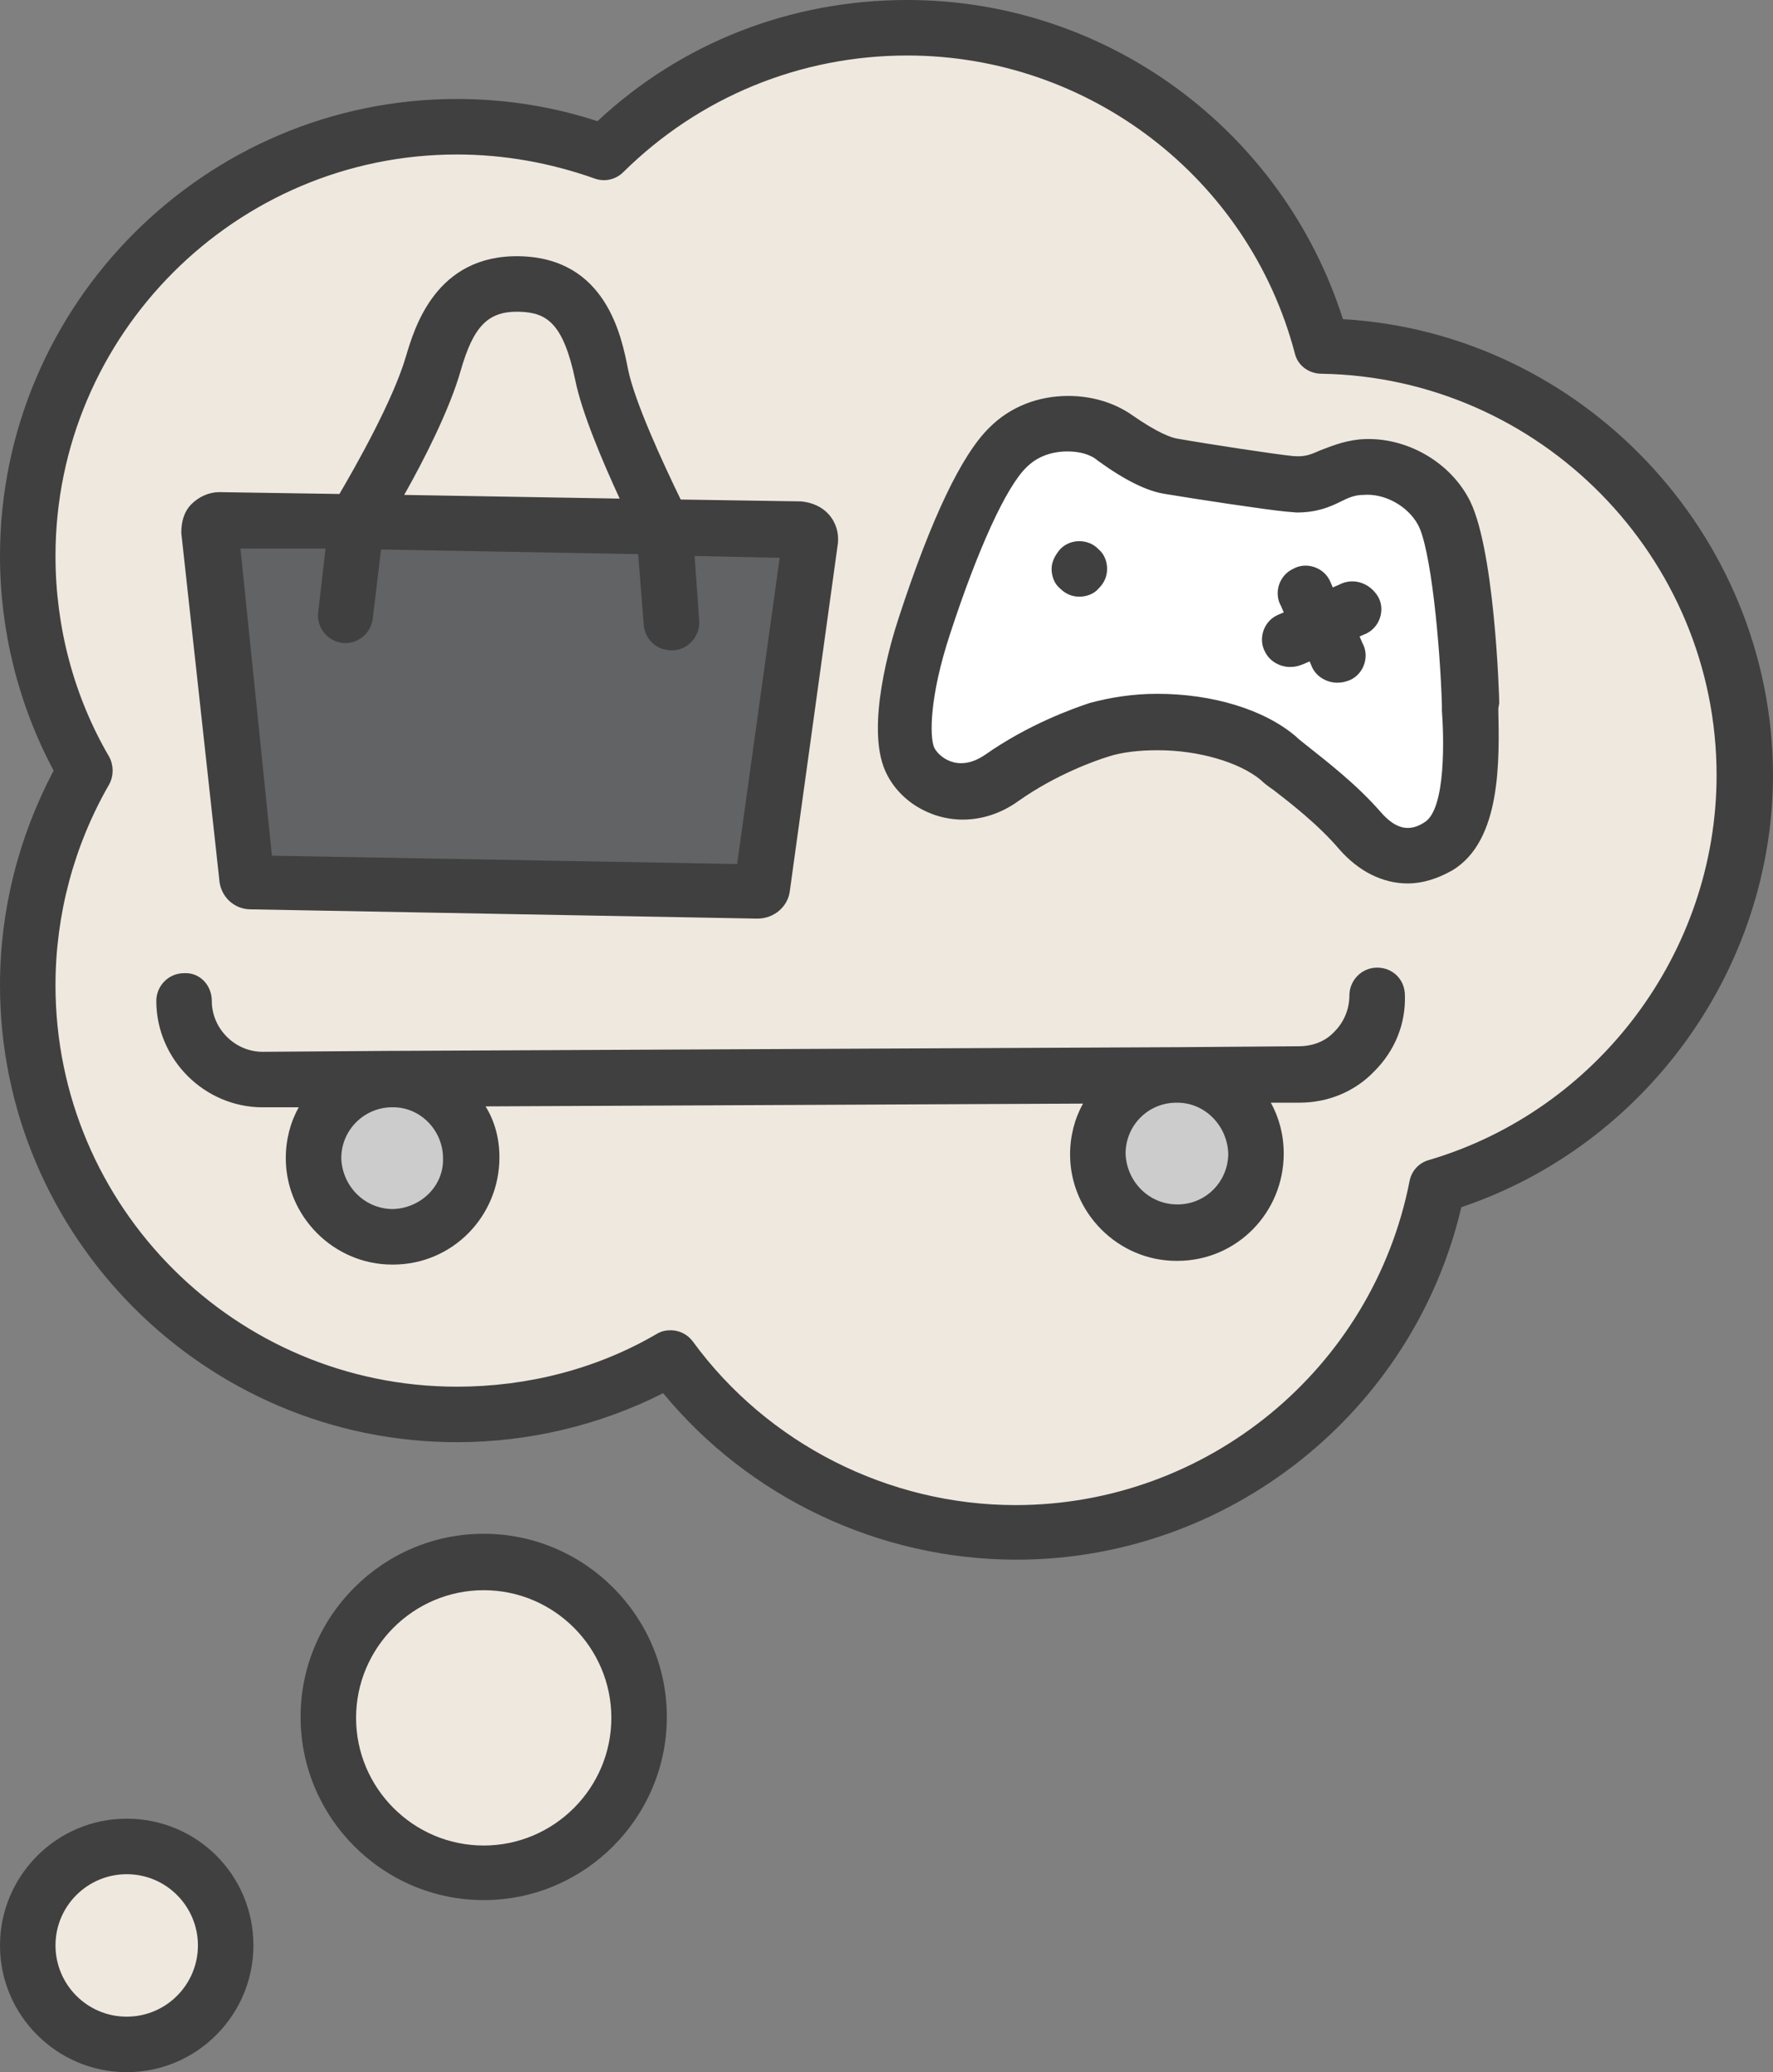 <?xml version="1.0" encoding="utf-8"?>
<!-- Generator: Adobe Illustrator 23.0.1, SVG Export Plug-In . SVG Version: 6.00 Build 0)  -->
<svg version="1.1" id="Layer_1" xmlns="http://www.w3.org/2000/svg" xmlns:xlink="http://www.w3.org/1999/xlink" x="0px" y="0px"
	 viewBox="0 0 191.7 224" style="enable-background:new 0 0 191.7 224;" xml:space="preserve">
<rect x="0" y="0" width="191.7" height="224" fill="#808080" stroke="none"/>
<style type="text/css">
	.st0{fill:#EFE8DF;}
	.st1{fill:#FFFFFF;}
	.st2{fill:#CCCCCC;}
	.st3{fill:#626365;}
	.st4{fill:#404040;}
</style>
<path class="st0" d="M109.8,163.7c-14,0-27.4-6.8-35.7-18.1c-0.4-0.5-1-0.8-1.6-0.8c-0.3,0-0.7,0.1-1,0.3
	c-6.7,3.8-14.3,5.9-22.1,5.9C24.9,150.9,5,131,5,106.5c0-7.8,2.1-15.5,6-22.2c0.4-0.6,0.4-1.4,0-2c-3.9-6.7-6-14.4-6-22.2
	c0-24.5,19.9-44.4,44.4-44.4c5.2,0,10.4,0.9,15.2,2.7c0.2,0.1,0.5,0.1,0.7,0.1c0.5,0,1-0.2,1.4-0.6C75.1,9.6,86.2,5,98.1,5
	c20.1,0,37.7,13.5,42.9,32.9c0.2,0.9,1,1.5,1.9,1.5c24.1,0.4,43.7,20.3,43.7,44.4c0,19.5-13.1,37.1-31.8,42.6
	c-0.7,0.2-1.3,0.8-1.4,1.5C149.3,148.6,131,163.7,109.8,163.7L109.8,163.7z M52.3,200.5c-8.2,0-14.8-6.6-14.8-14.8
	s6.6-14.8,14.8-14.8s14.8,6.6,14.8,14.8S60.5,200.5,52.3,200.5z M13.7,219c-4.8,0-8.7-3.9-8.7-8.7s3.9-8.7,8.7-8.7s8.7,3.9,8.7,8.7
	S18.5,219,13.7,219z"/>
<path class="st1" d="M152.3,90.4c-1.2,0-2.5-0.7-3.6-2c-2.6-3-5.9-5.5-7.8-7l-0.1-0.1c-0.5-0.4-0.9-0.7-1.1-0.9
	c-3.2-2.7-8.6-4.4-14.3-4.4c-2.5,0-4.9,0.3-6.9,1c-1.8,0.6-6.4,2.3-11,5.5c-1,0.7-2.1,1.1-3.1,1.1c-1.9,0-3.3-1.2-3.8-2.3
	c-0.7-1.6-0.5-6.4,1.6-13c3.1-9.5,6.2-16.3,8.5-18.5c1.8-1.7,3.9-2,5-2c1.5,0,2.9,0.4,3.9,1.1c2.8,2,5.1,3.1,6.9,3.4
	c3.6,0.6,10.8,1.7,12.9,1.9c0.4,0,0.8,0.1,1.1,0.1c1.9,0,3.2-0.6,4.4-1.1c0.9-0.4,1.6-0.7,2.7-0.8h0.5c2.5,0,5.1,1.5,6.3,3.7
	c1.6,2.8,2.6,13.5,2.7,20v0.6c0.2,7.9-0.6,11.9-2.5,13.1C153.8,90.2,153,90.4,152.3,90.4L152.3,90.4z M142.7,71.8
	c0.3,0.7,1,1.1,1.8,1.1c0.3,0,0.6-0.1,0.9-0.2c0.5-0.2,0.8-0.7,1-1.2s0.1-1-0.1-1.5l-0.8-1.6l1.6-0.8c0.5-0.2,0.8-0.7,1-1.2
	s0.1-1-0.1-1.5c-0.3-0.7-1-1.1-1.8-1.1c-0.3,0-0.6,0.1-0.9,0.2l-1.6,0.8l-0.8-1.6c-0.3-0.7-1-1.1-1.8-1.1c-0.3,0-0.6,0.1-0.9,0.2
	c-0.5,0.2-0.8,0.7-1,1.2s-0.1,1,0.1,1.5l0.8,1.6l-1.6,0.8c-0.5,0.2-0.8,0.7-1,1.2s-0.1,1,0.1,1.5c0.3,0.7,1,1.1,1.8,1.1
	c0.3,0,0.6-0.1,0.9-0.2l1.6-0.8C141.9,70.2,142.7,71.8,142.7,71.8z M116.7,59.5c-0.6,0-1.1,0.2-1.4,0.6c-0.3,0.4-0.6,0.9-0.6,1.4
	s0.2,1,0.6,1.4s0.9,0.6,1.4,0.6s1-0.2,1.4-0.6c0.4-0.4,0.6-0.9,0.6-1.4s-0.2-1-0.6-1.4C117.8,59.7,117.3,59.5,116.7,59.5z"/>
<path class="st2" d="M42.5,131.7c-3.6,0-6.5-2.9-6.5-6.5c0-3.5,2.9-6.5,6.4-6.5h0.2c3.5,0.1,6.4,3,6.4,6.5S46.1,131.6,42.5,131.7z
	 M127.3,131.2c-3.6,0-6.5-2.9-6.5-6.5c0-3.5,2.9-6.5,6.4-6.5h0.2c3.5,0.1,6.4,3,6.4,6.5C133.9,128.3,130.9,131.2,127.3,131.2z"/>
<path class="st3" d="M28.6,93.3L25,58.1l11.4,0.2l-1,8c-0.1,0.5,0.1,1.1,0.4,1.5s0.8,0.7,1.3,0.8h0.3c1,0,1.8-0.8,2-1.8l1-8.4
	l29.7,0.5l0.6,8.5c0.1,1,1,1.9,2,1.9h0.2c1.1-0.1,1.9-1,1.8-2.1L74.1,59l11.4,0.2l-4.8,35C80.7,94.2,28.6,93.3,28.6,93.3z"/>
<path class="st4" d="M144.8,63.2l-0.7,0.3l-0.3-0.7c-0.7-1.5-2.6-2.1-4-1.3c-1.5,0.7-2.1,2.6-1.3,4l0.3,0.7l-0.7,0.3
	c-1.5,0.7-2.1,2.6-1.3,4c0.5,1,1.6,1.6,2.7,1.6c0.5,0,0.9-0.1,1.4-0.3l0.7-0.3l0.3,0.7c0.5,1,1.6,1.6,2.7,1.6c0.5,0,0.9-0.1,1.4-0.3
	c1.5-0.7,2.1-2.6,1.3-4l-0.3-0.7l0.7-0.3c1.5-0.7,2.1-2.6,1.3-4C148.1,63,146.3,62.4,144.8,63.2L144.8,63.2z M114.6,59.4
	c-0.5,0.6-0.9,1.3-0.9,2.1s0.3,1.6,0.9,2.1c0.6,0.6,1.3,0.9,2.1,0.9s1.6-0.3,2.1-0.9c0.6-0.6,0.9-1.3,0.9-2.1s-0.3-1.6-0.9-2.1
	C117.7,58.2,115.7,58.2,114.6,59.4z M145.2,34.5C138.7,14.1,119.7,0,98.1,0C85.5,0,73.7,4.6,64.6,13.1c-4.9-1.6-10-2.4-15.2-2.4
	C22.2,10.7,0,32.9,0,60.1c0,8.1,2,16.1,5.8,23.2C2,90.5,0,98.4,0,106.5c0,27.2,22.2,49.4,49.4,49.4c7.7,0,15.4-1.8,22.3-5.3
	c9.3,11.3,23.4,18,38.2,18c22.9,0,42.9-15.9,48.1-38.1c19.9-6.7,33.7-25.7,33.7-46.8C191.6,57.7,171,36,145.2,34.5L145.2,34.5z
	 M154.5,125.4c-1.1,0.3-1.9,1.2-2.1,2.3c-4,20.3-21.9,35-42.6,35c-13.7,0-26.8-6.6-34.9-17.7c-0.6-0.8-1.5-1.2-2.4-1.2
	c-0.5,0-1,0.1-1.5,0.4c-6.5,3.8-14,5.7-21.6,5.7C25.5,149.9,6,130.5,6,106.5c0-7.6,2-15.1,5.8-21.7c0.5-0.9,0.5-2.1,0-3
	C8,75.3,6,67.8,6,60.1c0-23.9,19.5-43.4,43.4-43.4c5.1,0,10.1,0.9,14.9,2.6c1.1,0.4,2.3,0.1,3.1-0.7C75.6,10.5,86.5,6,98.1,6
	C117.7,6,135,19.2,140,38.2c0.3,1.3,1.5,2.2,2.9,2.2c23.6,0.4,42.7,19.8,42.7,43.4C185.6,102.9,172.8,120,154.5,125.4L154.5,125.4z
	 M52.3,165.8c-10.9,0-19.8,8.9-19.8,19.8s8.9,19.8,19.8,19.8s19.8-8.9,19.8-19.8S63.2,165.8,52.3,165.8z M52.3,199.5
	c-7.6,0-13.8-6.2-13.8-13.8s6.2-13.8,13.8-13.8s13.8,6.2,13.8,13.8S59.9,199.5,52.3,199.5z M13.7,196.6c-7.6,0-13.7,6.2-13.7,13.7
	c0,7.6,6.2,13.7,13.7,13.7c7.6,0,13.7-6.2,13.7-13.7C27.4,202.7,21.3,196.6,13.7,196.6z M13.7,218c-4.3,0-7.7-3.5-7.7-7.7
	c0-4.3,3.5-7.7,7.7-7.7c4.3,0,7.7,3.5,7.7,7.7S18,218,13.7,218z M162.1,76c0-0.7-0.5-17.3-3.4-22.3c-2.3-4.1-7.1-6.6-11.7-6.2
	c-1.9,0.2-3.2,0.8-4.3,1.2c-1.1,0.5-1.7,0.7-2.9,0.6c-2-0.2-9.2-1.3-12.6-1.9c-0.5-0.1-1.9-0.5-4.9-2.6c-1.9-1.3-4.3-2-6.8-2
	c-3.3,0-6.3,1.2-8.5,3.4c-3,2.9-6.3,9.8-9.8,20.5c-0.9,2.7-3.6,11.8-1.5,16.6c1.4,3.2,4.8,5.3,8.4,5.3c2.1,0,4.2-0.7,6-2
	c4.1-2.9,8.4-4.4,9.7-4.8c1.5-0.5,3.4-0.7,5.4-0.7c4.4,0,8.8,1.3,11.1,3.2c0.3,0.3,0.8,0.7,1.4,1.1c1.8,1.4,4.8,3.7,7.1,6.4
	c2.1,2.4,4.7,3.7,7.4,3.7c1.6,0,3.2-0.5,4.8-1.4c5.4-3.2,5.1-12.1,5-17.5L162.1,76L162.1,76z M154,88.9c-0.6,0.4-1.2,0.6-1.8,0.6
	c-1.2,0-2.2-0.9-2.9-1.7c-2.7-3.1-6-5.6-8-7.2c-0.5-0.4-0.9-0.7-1.2-1c-3.4-2.9-9-4.6-15-4.6c-2.6,0-5.1,0.4-7.3,1
	c-1.8,0.6-6.6,2.3-11.3,5.6c-0.9,0.6-1.7,0.9-2.6,0.9c-1.4,0-2.5-0.9-2.9-1.7c-0.5-1.2-0.5-5.5,1.7-12.2c3-9.2,6.1-16,8.3-18.1
	c1.5-1.5,3.4-1.7,4.4-1.7c1.3,0,2.5,0.3,3.3,1c2.9,2.1,5.3,3.3,7.3,3.6c3.6,0.6,10.9,1.7,13,1.9l1.2,0.1c2.2,0,3.6-0.6,4.8-1.2
	c0.8-0.4,1.5-0.7,2.4-0.7c2.3-0.2,4.8,1.2,5.9,3.2c1.4,2.5,2.4,12.9,2.6,19.5v0.6C156.1,79.4,156.4,87.5,154,88.9z M148.9,104.6
	c-1.7,0-3,1.4-3,3c0,1.5-0.6,2.9-1.6,3.9c-1,1.1-2.4,1.6-3.9,1.6l-13.1,0.1h-0.2l-84.5,0.4h-0.5l-13.7,0.1c-3,0-5.5-2.5-5.5-5.5
	c0-1.7-1.3-3.1-3-3c-1.7,0-3,1.4-3,3c0,6.3,5.2,11.5,11.5,11.5h3.9c-0.9,1.6-1.4,3.5-1.4,5.5c0,6.3,5.2,11.5,11.5,11.5h0.1
	c6.4,0,11.5-5.2,11.5-11.6c0-2-0.5-3.9-1.5-5.5l64.6-0.3c-0.9,1.6-1.4,3.5-1.4,5.5c0,6.3,5.2,11.5,11.5,11.5h0.1
	c6.4,0,11.5-5.2,11.5-11.6c0-2-0.5-3.9-1.4-5.5h3.1c3.1,0,6-1.2,8.1-3.4c2.2-2.2,3.4-5.1,3.3-8.2
	C151.9,105.9,150.6,104.6,148.9,104.6L148.9,104.6z M42.5,130.7c-3.1,0-5.5-2.5-5.6-5.5c0-3,2.4-5.4,5.3-5.5h0.5
	c2.9,0.1,5.2,2.6,5.2,5.5C48,128.2,45.5,130.6,42.5,130.7z M127.3,130.2c-3.1,0-5.5-2.5-5.6-5.5c0-3,2.4-5.5,5.5-5.5h0.1
	c3,0,5.4,2.5,5.5,5.5C132.8,127.7,130.4,130.2,127.3,130.2z M27.1,98.3l54.7,1h0.1c1.8,0,3.3-1.3,3.5-3l5.2-37.6
	c0.1-1.1-0.2-2.2-1-3.1c-0.7-0.8-1.8-1.3-3-1.4l-13-0.2c-1.9-3.9-5-10.6-5.7-14.1c-0.7-3.6-2.4-12-11.7-12.2
	c-9.1-0.2-11.4,7.8-12.3,10.8c-1.4,4.8-5.5,12-7.2,14.9l-13-0.2c-1.1,0-2.2,0.5-3,1.3s-1.1,1.9-1.1,3.1L23.7,95
	C23.8,96.9,25.3,98.3,27.1,98.3z M49.8,40.1c1.4-4.9,3-6.5,6.4-6.4c2.9,0.1,4.7,1.2,6,7.4c0.7,3.5,3,8.9,4.8,12.8l-23.3-0.4
	C45.8,49.8,48.6,44.3,49.8,40.1z M35.2,59.3l-0.8,6.9c-0.2,1.6,1,3.1,2.6,3.3c1.6,0.2,3.1-1,3.3-2.6l0.9-7.5L69,59.9l0.6,7.6
	c0.1,1.6,1.4,2.8,3,2.8h0.2c1.7-0.1,2.9-1.6,2.8-3.2l-0.5-7l9.2,0.2l-4.6,33.1l-50.3-0.9L26,59.3L35.2,59.3L35.2,59.3z"/>
</svg>
